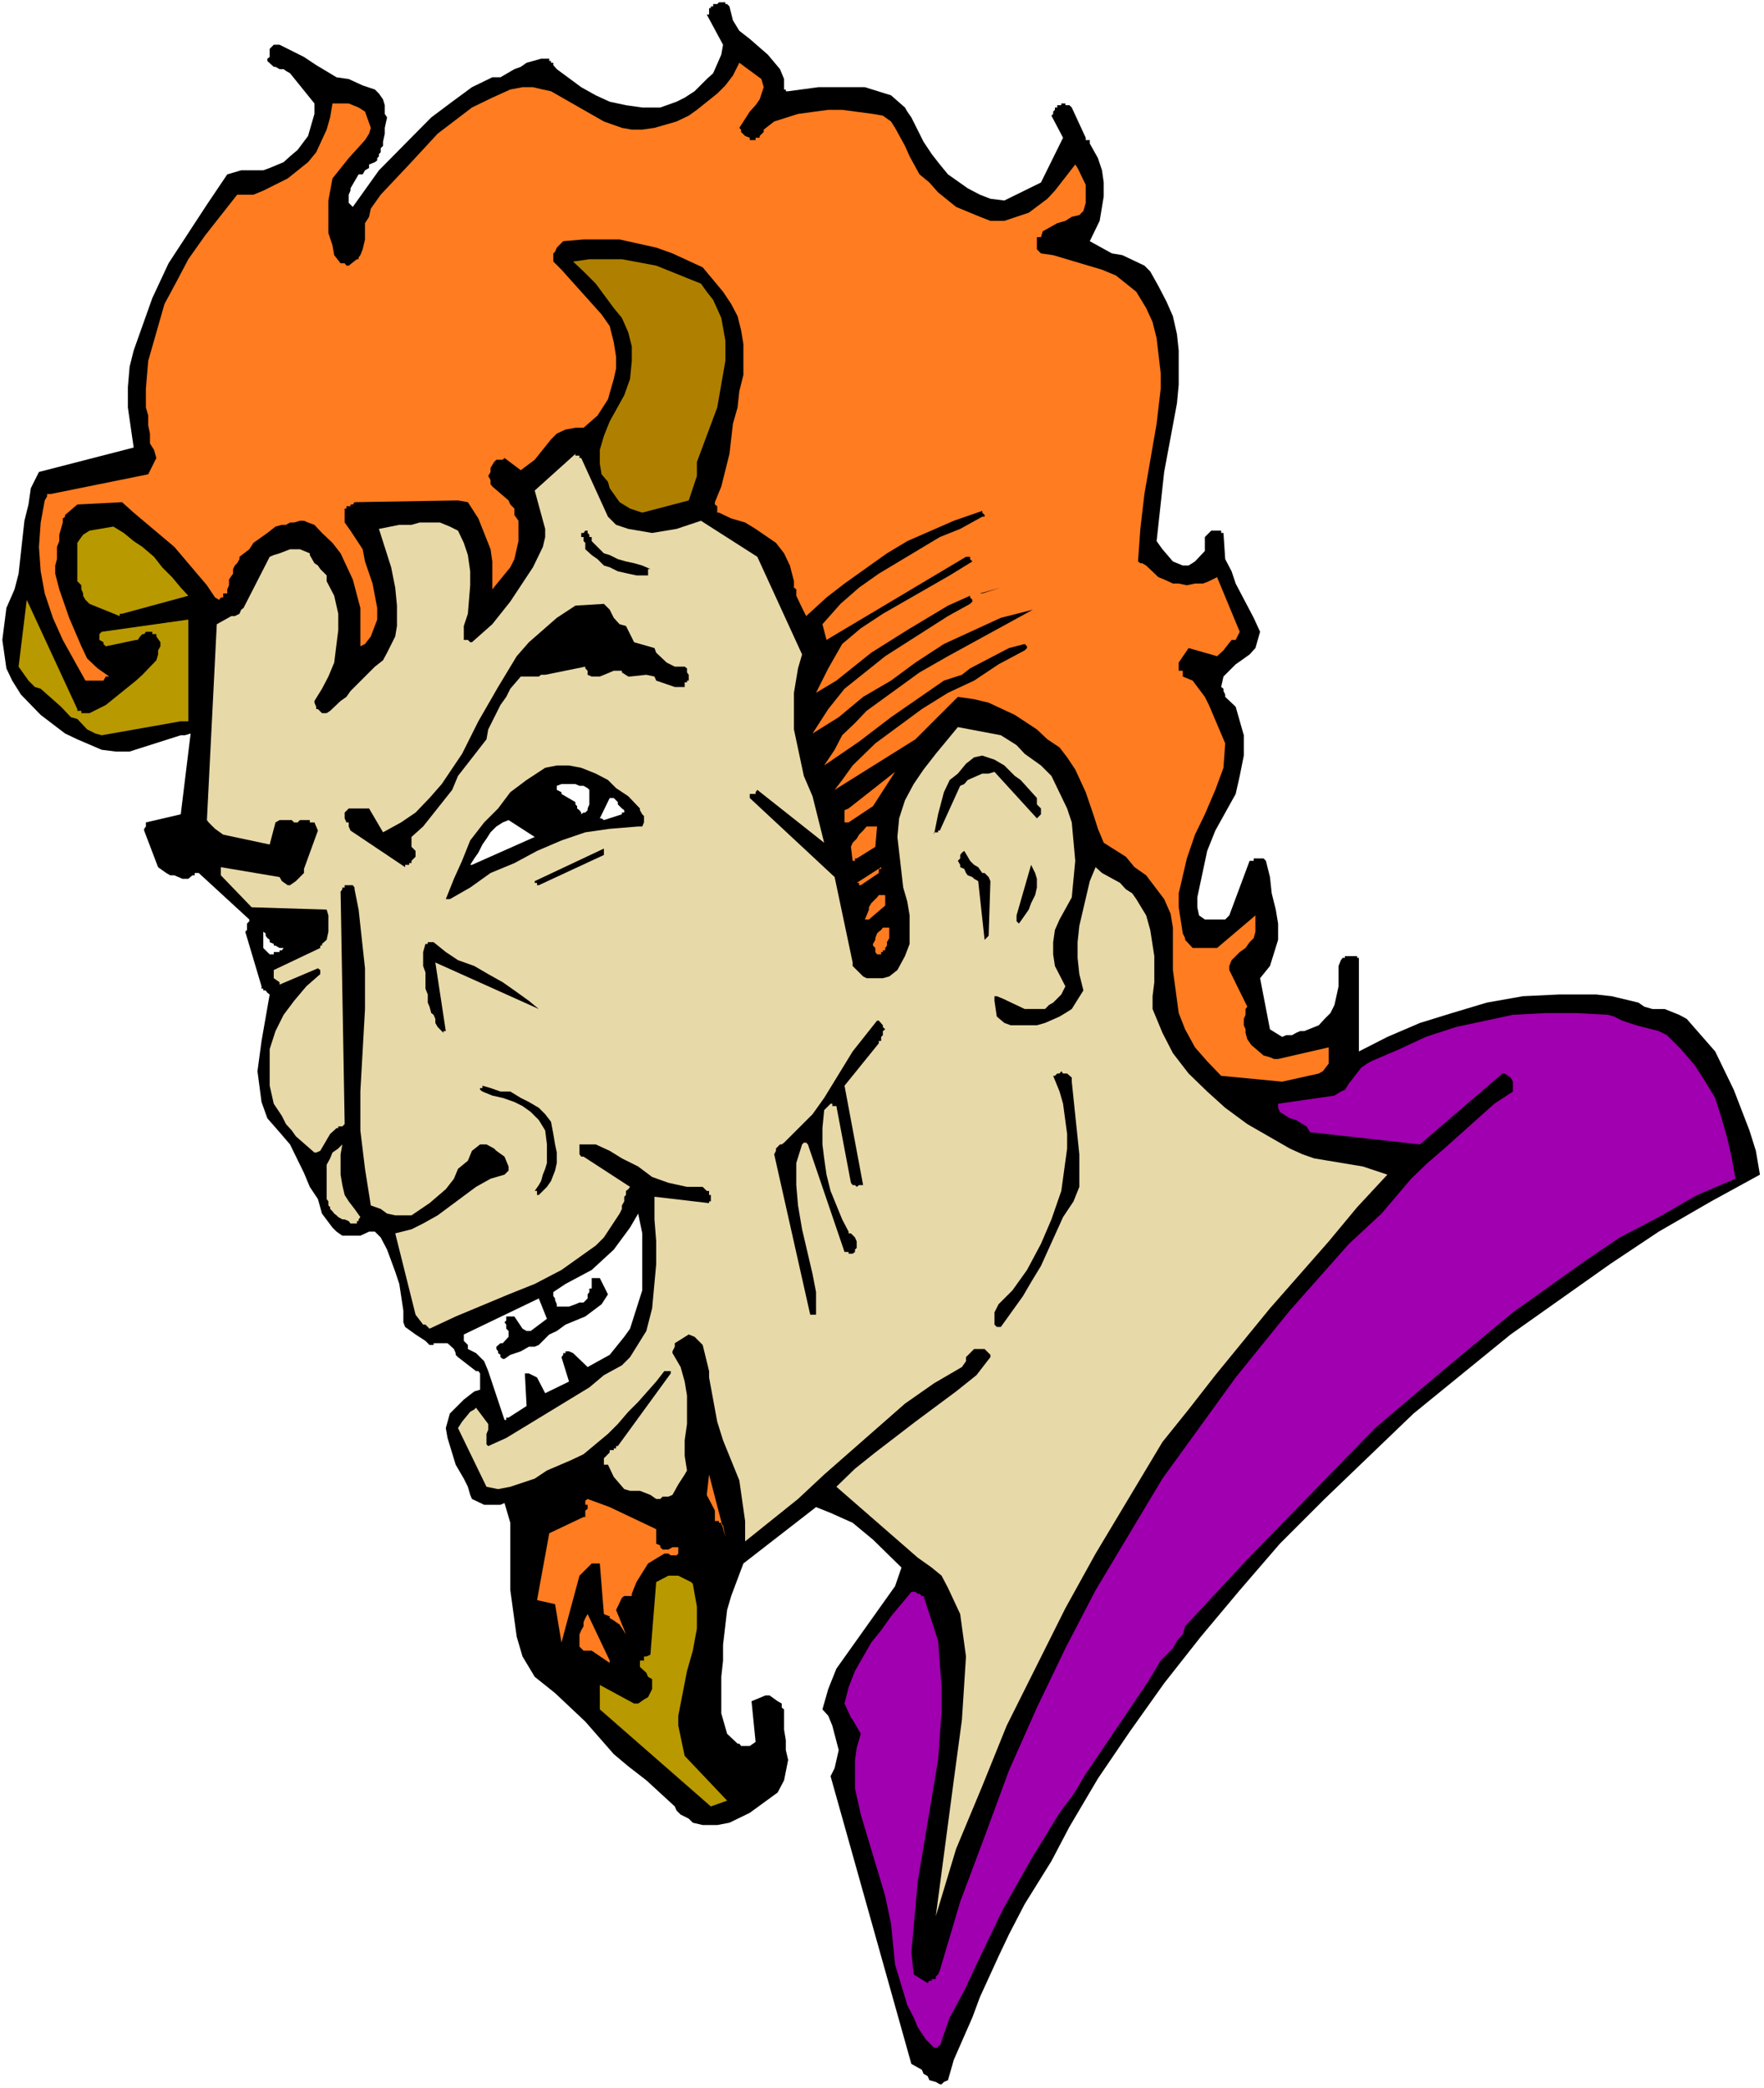<?xml version="1.0" encoding="UTF-8" standalone="no"?>
<svg
   version="1.0"
   width="129.766mm"
   height="153.616mm"
   id="svg36"
   sodipodi:docname="Devil 46.wmf"
   xmlns:inkscape="http://www.inkscape.org/namespaces/inkscape"
   xmlns:sodipodi="http://sodipodi.sourceforge.net/DTD/sodipodi-0.dtd"
   xmlns="http://www.w3.org/2000/svg"
   xmlns:svg="http://www.w3.org/2000/svg">
  <rect width="100%" height="100%" fill="#333333" stroke="none"/>
  <sodipodi:namedview
     id="namedview36"
     pagecolor="#ffffff"
     bordercolor="#000000"
     borderopacity="0.25"
     inkscape:showpageshadow="2"
     inkscape:pageopacity="0.0"
     inkscape:pagecheckerboard="0"
     inkscape:deskcolor="#d1d1d1"
     inkscape:document-units="mm" />
  <defs
     id="defs1">
    <pattern
       id="WMFhbasepattern"
       patternUnits="userSpaceOnUse"
       width="6"
       height="6"
       x="0"
       y="0" />
  </defs>
  <path
     style="fill:#ffffff;fill-opacity:1;fill-rule:evenodd;stroke:none"
     d="M 0,580.594 H 490.455 V 0 H 0 Z"
     id="path1" />
  <path
     style="fill:#000000;fill-opacity:1;fill-rule:evenodd;stroke:none"
     d="m 261.307,579.463 h 0.485 l 0.646,-0.646 1.131,-0.485 1.616,-5.656 5.171,-11.796 2.101,-5.656 5.171,-11.311 2.909,-6.14 4.363,-8.403 7.434,-11.958 5.01,-9.534 7.918,-13.412 8.888,-13.089 9.534,-13.412 10.181,-12.927 10.827,-12.927 11.15,-12.927 12.443,-12.442 24.725,-23.754 26.987,-21.976 27.634,-19.552 13.574,-9.049 14.544,-8.403 13.574,-7.433 -1.131,-6.625 -1.778,-5.656 -4.363,-11.311 -5.171,-10.665 -7.918,-9.049 -2.101,-1.131 -4.04,-1.616 h -1.616 -1.778 l -2.262,-0.646 -1.616,-1.131 -7.434,-1.777 -4.363,-0.485 h -10.181 l -10.181,0.485 -10.019,1.777 -9.696,2.909 -8.888,2.747 -9.05,3.878 -7.918,4.04 v -26.016 h -0.485 v -0.485 h -3.394 v 0.485 h -0.646 l -0.485,0.646 -0.646,1.616 v 5.656 l -1.131,5.171 -1.131,2.262 -1.616,1.616 -1.616,1.777 -4.04,1.616 h -1.131 l -1.131,0.485 -1.131,0.646 h -1.616 l -1.131,0.485 -3.394,-2.101 -2.747,-14.22 2.747,-3.393 2.262,-7.272 v -4.525 l -0.646,-3.878 -1.131,-4.525 -0.485,-4.525 -1.131,-4.525 -0.646,-0.646 h -2.747 v 0.646 h -1.131 l -5.656,15.189 -1.131,1.131 h -1.131 -1.131 -3.394 l -1.616,-1.131 -0.485,-2.262 v -2.747 l 2.747,-12.927 2.262,-5.656 5.656,-10.18 1.131,-5.009 1.131,-5.656 v -5.656 l -0.646,-2.262 -1.616,-5.656 -2.909,-2.747 v -0.646 l -0.485,-0.97 v -0.646 l -0.646,-0.485 0.646,-2.909 3.394,-3.393 1.616,-1.131 2.262,-1.616 1.616,-1.777 0.646,-2.262 0.646,-2.262 -1.778,-3.878 -5.01,-9.534 -1.131,-3.393 -1.778,-3.393 -0.485,-7.272 h -0.646 v -0.646 h -2.747 l -1.778,1.778 v 3.878 l -2.747,2.909 -1.778,1.131 h -1.616 l -2.747,-1.131 -2.909,-3.393 -1.616,-2.262 2.101,-19.229 3.555,-19.068 0.485,-5.171 v -9.534 l -0.485,-4.525 -1.131,-5.009 -1.778,-4.04 -2.262,-4.363 -2.262,-4.04 -1.616,-1.616 -6.141,-2.909 -2.909,-0.485 -6.141,-3.393 2.747,-5.656 1.131,-6.787 v -3.878 l -0.485,-3.393 -1.131,-3.393 -2.262,-4.04 V 39.428 38.943 h -1.131 v -0.646 l -3.878,-8.403 -0.646,-0.646 h -1.131 v -0.485 h -1.131 v 0.485 h -1.131 v 0.646 h -0.646 v 0.646 l -0.485,0.485 v 0.646 l -0.485,0.485 3.232,6.14 -6.141,12.442 -10.181,5.009 -3.878,-0.485 -2.909,-1.131 -3.394,-1.777 -5.494,-3.878 -2.262,-2.747 -2.262,-2.909 -2.262,-3.393 -3.394,-6.787 -1.131,-1.616 -0.646,-1.131 -3.878,-3.393 -7.272,-2.262 h -12.928 l -8.403,1.131 h -0.646 v -0.485 h -0.485 v -2.909 l -1.131,-2.747 -3.394,-4.04 -5.01,-4.363 -2.909,-2.262 -1.778,-2.909 -0.97,-3.878 -0.646,-0.646 h -0.485 V 0.646 h -1.778 l -0.485,0.485 h -1.131 v 0.646 h -0.646 v 0.485 h -0.485 v 1.777 h -0.646 l 4.525,8.403 -0.485,2.747 -2.262,5.171 -1.778,1.616 -3.394,3.393 -2.747,1.777 -2.262,1.131 -4.525,1.616 h -5.01 l -4.525,-0.646 -4.525,-0.97 -3.878,-1.777 -4.04,-2.262 -6.787,-5.009 -0.97,-1.131 v -0.646 h -0.646 v -0.485 h -0.485 v -0.646 h -2.262 l -4.04,1.131 -1.616,1.131 -1.778,0.646 -3.878,2.262 h -2.262 l -5.656,2.747 -5.494,4.04 -5.818,4.363 -14.544,14.705 -7.272,10.18 -1.131,-1.131 v -2.262 l 0.485,-1.131 v -0.646 l 2.262,-3.878 h 1.131 l 0.646,-1.131 1.131,-0.646 v -0.97 l 1.616,-0.646 0.646,-0.485 V 43.953 l 0.485,-0.485 v -0.646 l 0.485,-0.485 v -1.131 l 0.646,-0.646 v -1.131 l 0.485,-2.262 v -1.616 l 0.646,-2.909 -0.646,-0.97 V 29.248 l -0.485,-1.616 -1.131,-1.616 -1.131,-1.131 -3.394,-1.131 -3.878,-1.777 -3.394,-0.485 -5.656,-3.393 -3.394,-2.262 -6.787,-3.393 h -1.616 l -1.131,1.131 v 0.646 1.616 l -0.646,0.485 v 0.646 l 1.778,1.616 h 0.485 l 1.131,0.646 h 1.131 l 0.646,0.485 1.131,0.646 6.787,8.403 v 2.909 l -1.778,6.14 -2.909,3.878 -2.101,1.777 -1.778,1.616 -3.878,1.616 -1.778,0.646 H 70.942 68.68 67.064 l -3.878,1.131 -5.656,8.403 -10.666,16.321 -4.525,9.695 -5.171,14.543 -1.131,4.525 -0.485,5.656 v 5.656 l 1.616,11.15 -26.341,6.787 -2.262,4.525 -0.646,4.525 -1.131,4.525 -1.616,14.705 -1.131,4.363 -2.262,5.171 -1.131,8.887 1.131,7.918 1.616,3.393 2.424,3.878 5.494,5.656 6.787,5.171 3.394,1.616 6.787,2.909 3.878,0.485 h 3.878 l 14.221,-4.525 h 1.131 l 1.616,-0.485 -2.747,22.461 -9.696,2.262 v 1.131 l -0.485,0.646 v 0.485 l 3.878,10.18 2.262,1.616 1.131,0.646 h 1.131 l 2.262,0.97 h 1.616 l 1.131,-0.97 h 0.646 v -0.646 h 1.131 l 14.059,12.927 v 0.485 l -0.646,0.646 v 1.777 l -0.485,0.485 4.525,15.189 v 0.646 h 0.485 v 0.485 h 0.646 l 0.485,0.646 0.646,0.485 -2.262,12.927 -1.131,8.403 1.131,8.564 1.616,4.525 3.394,3.878 2.909,3.393 3.878,7.918 1.616,3.878 2.262,3.393 1.131,4.04 2.909,3.878 1.131,1.131 1.616,1.131 h 5.01 l 2.424,-1.131 h 1.616 l 1.616,1.616 1.778,3.393 2.262,6.14 1.131,3.393 1.131,7.433 v 3.232 l 0.485,1.293 2.909,2.101 2.747,1.777 1.131,1.131 h 1.131 v -0.485 h 3.878 l 1.778,1.616 0.485,1.131 v 0.485 l 0.646,0.646 5.01,3.878 h 0.646 l 0.485,0.646 v 4.525 l -1.616,0.485 -2.909,2.262 -3.878,3.878 -1.131,4.04 0.485,2.747 2.262,7.433 2.262,3.878 1.131,2.262 0.646,2.262 0.485,1.131 3.394,1.616 h 4.525 l 1.131,-0.485 1.616,5.494 v 6.302 12.442 l 1.778,12.927 1.616,5.494 3.394,5.656 5.656,4.525 8.403,7.918 7.918,9.049 4.04,3.393 5.01,3.878 7.918,7.272 0.485,1.131 1.131,1.131 2.262,1.131 1.131,1.131 2.747,0.646 h 4.04 l 3.394,-0.646 5.656,-2.747 7.757,-5.656 1.778,-3.393 1.131,-5.656 -0.646,-2.747 v -2.747 l -0.485,-2.909 v -5.656 l -0.646,-0.485 v -1.131 l -1.131,-0.646 -2.262,-1.616 h -1.131 l -3.878,1.616 1.131,11.311 -1.616,1.131 h -2.424 l -0.485,-0.646 h -0.485 l -2.909,-2.747 -1.616,-5.656 v -10.18 l 0.485,-4.525 v -4.363 l 1.131,-9.695 1.131,-3.878 3.394,-9.049 20.2,-15.674 4.04,1.616 6.141,2.747 5.656,4.686 7.918,7.756 -1.778,5.171 -16.322,22.946 -2.262,5.656 -1.616,5.656 1.616,1.778 1.131,2.747 1.778,6.787 -1.131,5.009 -1.131,2.262 22.462,79.987 2.909,1.616 0.485,1.131 1.131,0.646 0.485,1.131 1.778,0.485 z"
     id="path2" />
  <path
     style="fill:#a000af;fill-opacity:1;fill-rule:evenodd;stroke:none"
     d="m 260.176,569.283 h 0.646 v -0.485 h 0.485 l 2.747,-7.918 4.04,-7.433 3.394,-7.272 7.272,-15.189 7.918,-14.058 7.918,-12.927 3.878,-5.171 3.394,-5.656 3.394,-5.009 6.787,-10.019 7.272,-10.827 3.394,-5.656 3.394,-3.393 1.131,-2.101 1.616,-1.777 0.646,-2.262 17.291,-18.583 18.099,-18.583 17.453,-17.937 19.23,-16.321 19.069,-15.836 19.715,-14.058 10.019,-6.787 10.827,-5.656 10.666,-6.14 10.666,-4.525 -1.131,-6.14 -1.131,-5.009 -1.616,-5.656 -1.778,-5.656 -2.747,-4.525 -2.909,-4.525 -3.878,-4.525 -3.878,-3.878 -2.262,-1.131 -6.302,-1.616 -3.878,-1.293 -2.262,-1.131 -1.616,-0.485 -9.05,-0.485 h -8.403 l -9.05,0.485 -15.837,3.393 -8.403,2.747 -7.272,3.393 -7.918,3.393 -1.131,0.646 -1.616,1.131 -3.394,4.363 -1.131,1.777 -1.131,0.485 -1.778,1.131 -15.675,2.262 v 1.131 l 0.485,1.131 2.747,1.778 1.778,0.485 1.778,1.131 1.131,0.646 0.97,1.616 30.542,3.393 22.947,-19.714 h 0.646 l 1.616,1.131 0.646,1.131 v 1.777 0.485 0.485 l -5.171,3.393 -13.898,12.442 -4.686,4.04 -4.525,4.363 -8.242,9.695 -9.05,8.403 -16.483,18.583 -15.029,18.583 -20.362,28.117 -18.584,31.025 -8.403,16.159 -7.918,16.482 -7.757,17.452 -6.787,18.421 -6.787,18.098 -5.656,19.068 -0.485,1.131 -0.646,0.646 v 0.646 h -1.131 v 0.485 h -0.646 l -0.485,0.646 -3.878,-2.424 -0.646,-6.14 1.778,-19.714 5.656,-33.772 0.97,-13.574 v -6.625 l -0.97,-12.927 -4.04,-12.442 h -0.485 l -0.646,-0.646 h -0.485 l -0.646,-0.485 h -1.131 l -5.656,6.787 -2.747,3.878 -2.747,3.393 -4.525,7.918 -1.778,4.525 -1.131,4.525 1.778,3.878 0.485,0.646 2.262,3.878 -1.131,3.878 -0.485,3.393 v 7.918 l 1.616,7.272 6.787,22.623 1.616,7.756 1.131,11.311 3.394,11.311 1.778,3.393 1.131,2.747 2.262,3.393 2.262,2.262 z"
     id="path3" />
  <path
     style="fill:#e8d9a8;fill-opacity:1;fill-rule:evenodd;stroke:none"
     d="m 260.176,532.763 5.656,-18.744 7.272,-17.452 6.787,-16.805 16.322,-32.641 8.403,-15.19 18.584,-31.025 7.272,-9.049 7.434,-9.534 15.19,-18.583 16.322,-18.583 7.918,-9.534 8.403,-9.049 -6.787,-2.262 -13.574,-2.262 -3.232,-1.131 -3.555,-1.616 -11.797,-6.787 -6.141,-4.525 -5.01,-4.525 -5.171,-5.009 -4.363,-5.656 -2.909,-5.656 -2.747,-6.625 v -3.555 l 0.485,-3.878 v -7.272 l -1.131,-7.272 -1.131,-4.04 -2.747,-4.525 -1.131,-1.616 -1.778,-1.131 -1.616,-1.778 -5.01,-2.747 -1.778,-1.616 -1.616,3.878 -2.909,12.442 -0.485,4.525 v 4.363 l 0.485,4.525 1.131,4.525 -3.232,5.171 -1.778,1.131 -1.616,0.97 -4.04,1.777 -2.262,0.646 h -7.272 l -1.778,-0.646 -2.101,-1.777 -0.646,-4.363 v -1.293 h 0.646 l 1.616,0.646 6.141,2.909 h 3.394 2.262 l 1.131,-1.131 1.131,-0.646 2.262,-2.262 1.131,-2.262 -2.909,-5.656 -0.485,-3.232 v -3.393 l 0.485,-3.393 1.293,-2.909 3.394,-6.14 0.97,-10.18 -0.97,-10.665 -1.293,-3.878 -4.363,-9.049 -2.909,-2.909 -4.525,-3.232 -2.262,-2.424 -4.363,-2.747 -11.958,-2.262 -6.141,7.433 -3.394,4.363 -2.747,4.04 -2.424,4.525 -1.616,5.009 -0.485,5.171 1.616,14.058 1.131,3.878 0.646,3.878 v 7.918 l -1.293,3.393 -2.101,3.878 -2.262,1.778 -1.778,0.485 h -4.525 l -0.97,-0.485 -2.262,-2.262 -0.646,-0.646 v -0.97 l -5.01,-23.754 -23.594,-21.976 v -1.131 h 1.616 v -0.485 l 0.485,-0.646 18.584,14.705 -3.232,-12.927 -2.424,-5.656 -2.747,-12.927 v -10.18 l 1.131,-6.787 1.131,-3.878 -12.443,-27.147 -15.675,-10.019 -6.787,2.262 -6.787,1.131 -6.626,-1.131 -3.394,-1.131 -2.262,-2.262 -7.434,-16.321 h -0.485 v -0.646 h -1.131 v -0.485 l -11.312,10.18 2.909,10.665 v 2.262 l -0.646,2.747 -2.747,5.656 -6.302,9.534 -5.01,6.302 -5.656,5.009 h -0.485 l -0.646,-0.646 h -1.131 v -3.878 l 1.131,-3.393 0.646,-7.918 v -3.878 l -0.646,-4.525 -1.131,-3.393 -1.616,-3.393 -2.262,-1.131 -2.747,-1.131 h -5.656 l -2.262,0.646 h -3.394 l -5.656,1.131 3.394,10.665 1.131,5.656 0.485,5.009 v 5.656 l -0.485,2.909 -2.262,4.525 -1.131,2.101 -2.262,1.777 -6.787,6.787 -1.131,1.616 -1.616,1.131 -2.909,2.747 -0.97,0.646 H 89.526 L 88.395,197.14 h -0.485 v -0.646 l -0.485,-1.131 v -0.485 l 2.101,-3.393 1.778,-3.393 1.616,-3.878 1.131,-9.049 v -4.525 l -1.131,-5.009 -2.101,-4.04 v -1.616 l -1.778,-1.778 -0.646,-0.97 -0.97,-0.646 -1.293,-2.262 V 153.834 l -2.747,-1.131 h -2.747 l -2.909,1.131 -1.616,0.485 -1.131,0.485 -7.272,14.22 -0.646,0.485 -0.485,1.131 -1.293,0.646 h -0.97 l -4.04,2.262 -2.747,54.456 0.485,0.646 1.778,1.777 2.262,1.616 12.928,2.747 1.616,-6.14 1.131,-0.646 h 3.394 l 0.646,0.646 h 0.97 l 0.646,-0.646 h 2.747 v 0.646 h 0.646 0.646 l 0.485,1.131 0.485,1.131 -3.878,10.665 v 1.131 l -2.262,2.262 -1.616,1.131 H 79.992 l -1.616,-1.131 -0.646,-1.131 -16.322,-2.747 v 2.262 l 8.565,8.887 20.846,0.646 0.485,1.616 v 4.525 l -0.485,2.262 -1.293,1.131 v 0.485 h -0.485 v 0.646 l -12.928,6.14 v 2.262 l 1.616,1.131 v 0.646 l 10.666,-4.525 0.646,0.485 v 1.131 l -3.878,3.393 -3.394,4.04 -2.909,3.878 -2.262,4.525 -1.616,5.009 v 4.525 5.656 l 1.131,5.009 2.262,3.393 1.131,2.262 1.616,1.777 1.131,1.616 5.171,4.525 h 0.485 l 1.131,-0.485 2.747,-4.686 1.778,-1.616 h 0.485 v -0.485 h 1.131 l 0.646,-0.646 -1.131,-64.636 0.485,-0.646 v -0.485 h 0.646 v -0.646 h 2.262 l 0.485,0.646 v 0.485 l 1.131,5.656 1.778,16.321 v 11.311 l -1.293,22.946 v 10.827 l 1.293,10.665 1.616,10.18 2.747,0.97 1.778,1.293 2.262,0.485 h 4.525 l 5.01,-3.393 4.525,-3.878 2.262,-2.909 1.131,-2.747 2.747,-2.262 1.131,-2.747 2.262,-1.778 h 1.778 l 2.101,1.131 0.646,0.646 2.262,1.616 1.131,2.747 v 1.131 l -1.131,1.131 -3.878,1.131 -4.04,2.262 -10.666,7.918 -4.04,2.262 -3.232,1.616 -4.525,1.131 5.656,22.623 2.101,2.747 h 0.646 l 1.131,1.131 7.272,-3.393 14.706,-6.14 7.272,-2.909 7.434,-3.878 9.534,-6.787 2.262,-2.262 4.363,-6.625 0.646,-1.293 v -0.97 l 0.646,-1.131 v -1.293 l 0.485,-0.485 v -1.131 l 0.646,-0.485 0.485,-0.646 -12.928,-8.403 h -0.646 l -0.485,-0.646 v -2.747 h 4.525 l 3.878,1.778 3.394,2.101 4.525,2.262 3.878,2.909 4.525,1.616 5.171,1.131 h 4.363 l 1.131,1.131 h 0.646 v 1.131 h 0.485 v 1.777 h -0.485 v 0.485 l -15.19,-1.778 v 6.302 l 0.485,6.14 v 6.302 l -1.131,12.281 -1.616,6.302 -4.525,7.272 -2.262,2.262 -5.01,2.747 -4.04,3.393 -18.584,11.311 -4.525,2.747 -5.01,2.262 -0.485,-0.485 v -2.909 l 0.485,-1.131 v -1.616 l -3.394,-4.525 -0.485,0.485 -1.131,0.646 -2.262,2.747 -1.131,1.777 7.918,16.321 3.232,0.646 3.394,-0.646 6.787,-2.262 3.394,-2.262 6.787,-2.909 3.394,-1.616 6.787,-5.656 2.747,-2.747 2.909,-3.393 2.747,-2.747 5.01,-5.656 2.262,-2.909 h 1.778 v 0.646 l -14.706,20.199 h -0.485 v 0.646 h -0.646 v 0.485 h -1.131 v 0.646 l -1.616,1.616 v 1.777 h 1.131 l 1.616,3.393 2.909,3.393 1.616,0.485 h 2.747 l 2.909,1.131 1.616,1.131 h 1.131 l 0.646,-0.646 h 1.616 l 1.131,-0.485 1.616,-2.909 1.778,-2.747 0.646,-1.131 -0.646,-4.04 v -4.363 l 0.646,-4.525 v -7.918 l -0.646,-3.878 -1.131,-4.04 -2.262,-3.878 v -0.485 l 0.646,-1.293 v -0.97 l 3.878,-2.424 1.616,0.646 2.262,2.262 1.778,7.272 v 1.777 l 2.262,12.281 1.616,5.171 4.525,11.15 1.616,11.311 v 5.656 l 14.706,-11.796 7.272,-6.787 22.462,-19.714 8.08,-5.656 7.757,-4.525 1.131,-1.616 v -1.131 l 2.262,-2.262 h 2.909 l 1.131,1.131 0.485,0.485 v 0.646 l -3.878,5.009 -5.656,4.525 -11.312,8.403 -11.15,8.564 -5.656,4.525 -5.171,5.009 22.624,19.714 3.878,2.747 2.747,2.262 1.778,3.393 3.394,7.272 1.616,11.796 -1.131,17.613 -2.262,16.805 z"
     id="path4" />
  <path
     style="fill:#b89900;fill-opacity:1;fill-rule:evenodd;stroke:none"
     d="m 197.637,502.223 4.525,-1.616 -11.797,-12.442 -1.778,-8.403 v -2.747 l 2.424,-12.442 1.616,-5.656 1.131,-6.14 v -6.14 l -1.131,-6.302 -0.485,-0.485 -3.555,-1.777 h -2.747 l -3.394,1.777 -1.616,20.199 -1.131,0.485 h -0.646 v 1.131 h -0.485 -0.646 v 1.777 l 1.778,1.616 0.485,1.131 1.131,0.646 v 2.747 l -1.131,2.262 -1.131,0.646 -1.616,1.131 h -1.131 l -9.534,-5.171 v 6.787 z"
     id="path5" />
  <path
     style="fill:#ff7c20;fill-opacity:1;fill-rule:evenodd;stroke:none"
     d="m 169.518,461.664 -6.141,-12.927 -0.646,1.131 -0.485,1.131 v 1.131 l -0.646,1.131 -0.485,1.131 v 1.131 1.131 1.131 l 0.485,0.485 0.646,0.646 h 0.485 0.646 0.485 0.646 l 5.01,3.393 z"
     id="path6" />
  <path
     style="fill:#ffffff;fill-opacity:1;fill-rule:evenodd;stroke:none"
     d="m 150.449,457.785 -1.778,-7.272 z"
     id="path7" />
  <path
     style="fill:#ff7c20;fill-opacity:1;fill-rule:evenodd;stroke:none"
     d="m 156.105,456.654 5.01,-18.583 3.394,-3.393 h 1.616 0.646 l 1.131,14.058 1.616,0.646 v 0.485 l 1.131,0.646 0.646,0.485 0.97,0.646 1.778,2.747 -2.747,-6.787 1.616,-3.393 0.646,-0.485 h 2.101 v -0.646 l 1.293,-3.232 3.232,-5.171 4.525,-2.747 h 1.131 l 0.646,0.485 h 1.616 l 0.485,-0.485 v -1.777 h -1.616 l -1.131,0.646 h -1.616 l -0.646,-0.646 v -0.485 l -1.131,-0.485 v -4.04 l -12.928,-6.14 -6.141,-2.262 -0.646,0.485 v 1.131 h 0.646 v 1.131 l -0.646,0.485 v 1.777 h -0.485 l -9.534,4.525 -3.394,18.583 5.01,1.131 z"
     id="path8" />
  <path
     style="fill:#ff7c20;fill-opacity:1;fill-rule:evenodd;stroke:none"
     d="m 201.677,427.406 -4.525,-17.452 -0.646,5.656 2.262,4.363 v 0.646 0.646 0.485 1.131 h 0.646 0.485 v 0.485 h 0.646 v 0.646 h 0.485 z"
     id="path9" />
  <path
     style="fill:#ffffff;fill-opacity:1;fill-rule:evenodd;stroke:none"
     d="m 141.4,394.119 5.01,-3.232 -0.485,-9.049 h 1.131 l 2.262,1.131 2.262,4.363 6.626,-3.232 -2.101,-6.787 0.485,-0.646 v -0.485 h 0.646 v -0.485 h 0.97 l 1.131,0.485 4.04,3.878 6.141,-3.393 4.04,-5.009 1.616,-2.262 3.394,-10.665 v -15.836 l -1.131,-5.494 -2.262,3.878 -4.525,6.14 -6.141,5.656 -7.272,3.878 -3.394,2.262 v 1.131 l 0.485,0.646 v 0.485 l 0.485,1.131 v 0.646 h 3.394 l 1.778,-0.646 1.131,-0.485 h 1.131 l 1.131,-1.131 v -1.131 l 0.485,-0.646 v -0.97 h 0.646 v -2.909 h 1.131 0.485 0.646 l 2.262,4.525 -1.778,2.747 -4.525,3.393 -5.494,2.262 -2.424,1.778 -2.101,0.97 -2.909,2.909 -1.131,0.485 h -1.616 l -2.262,1.293 -2.909,0.97 -1.616,1.131 h -0.485 l -0.646,-0.485 v -0.646 l -0.646,-0.485 v -0.485 l -0.485,-0.646 v -0.646 l 1.131,-0.97 h 0.646 l 1.616,-1.778 v -1.616 l -0.646,-0.646 v -1.131 l -0.485,-0.646 0.485,-0.485 v -1.131 h 2.262 l 2.262,3.393 1.131,0.646 h 1.131 l 4.525,-3.393 -2.262,-5.656 -20.846,10.019 v 1.777 l 1.131,1.131 v 1.131 l 2.262,1.131 2.262,2.262 1.131,2.747 4.525,13.574 h 0.485 v -0.646 z"
     id="path10" />
  <path
     style="fill:#000000;fill-opacity:1;fill-rule:evenodd;stroke:none"
     d="m 278.275,368.911 6.141,-8.564 2.262,-3.878 2.747,-4.525 6.141,-13.574 2.909,-4.363 1.616,-4.04 v -4.525 -4.525 l -2.101,-20.199 v -1.131 l -1.293,-1.131 h -1.131 l -0.485,-0.646 -0.485,0.646 h -0.646 l -0.646,0.646 h -0.485 l 1.778,4.363 0.97,3.393 1.131,8.403 v 4.04 l -1.616,11.796 -2.747,7.918 -2.909,6.787 -3.878,7.272 -4.04,5.656 -3.878,3.878 -1.131,2.262 v 0.646 1.616 1.131 l 0.646,0.646 z"
     id="path11" />
  <path
     style="fill:#000000;fill-opacity:1;fill-rule:evenodd;stroke:none"
     d="m 225.917,365.517 h 0.97 v -6.302 l -0.97,-5.009 -2.909,-12.442 -1.131,-6.625 -0.485,-5.656 v -6.14 l 1.616,-5.171 0.485,-0.485 h 0.646 l 0.485,0.485 10.181,29.894 h 1.131 v 0.485 h 1.131 l 0.646,-0.485 v -0.646 l 0.485,-0.485 v -1.777 l -0.485,-1.131 -1.131,-1.131 h -0.646 v -0.485 l -1.778,-3.393 -3.232,-7.918 -1.131,-4.525 -0.646,-4.525 -0.485,-3.878 v -4.525 l 0.485,-5.009 1.778,-1.777 h 0.485 v 0.646 h 1.131 l 4.04,21.33 0.485,0.646 h 0.646 l 0.485,0.485 0.646,-0.485 h 1.131 l -5.171,-27.632 9.534,-11.796 v -0.646 h 0.646 v -1.131 l 0.485,-0.485 v -1.131 l 0.646,-0.485 -0.646,-0.646 v -0.485 l -1.131,-1.293 h -0.485 l -6.787,8.564 -7.918,12.927 -3.232,4.525 -7.918,7.918 -0.646,0.485 h -0.485 l -1.131,1.131 v 0.646 l -0.485,0.97 10.019,44.599 z"
     id="path12" />
  <path
     style="fill:#e8d9a8;fill-opacity:1;fill-rule:evenodd;stroke:none"
     d="m 99.222,340.148 v -0.646 h 0.485 v -0.485 l 0.485,-0.646 -1.616,-2.262 -1.616,-2.101 -1.131,-1.777 -0.646,-2.747 -0.485,-2.909 v -2.747 -2.909 l 0.485,-2.747 -1.131,1.131 -1.616,1.131 -0.646,1.616 -0.97,1.777 v 1.616 2.262 2.262 2.262 0.485 0.646 l 0.485,0.646 v 0.485 0.646 l 0.485,0.485 v 0.485 l 0.646,0.646 0.485,0.646 0.646,0.485 0.485,0.485 1.131,0.646 h 0.646 l 1.131,0.485 0.485,0.646 h 0.646 0.485 z"
     id="path13" />
  <path
     style="fill:#000000;fill-opacity:1;fill-rule:evenodd;stroke:none"
     d="m 149.803,332.23 2.262,-2.262 1.131,-1.616 1.131,-2.909 0.485,-2.101 v -2.909 l -0.485,-2.262 -0.485,-2.909 -0.646,-3.393 -1.616,-2.101 -1.778,-1.777 -2.747,-1.616 -2.262,-1.131 -2.909,-1.778 h -2.747 l -2.747,-0.97 -2.262,-0.646 v 0.646 h -0.646 v 0.485 l 0.646,0.485 2.747,1.131 2.909,0.646 3.232,1.131 2.262,1.131 2.262,1.616 2.262,2.262 1.778,2.909 0.485,3.878 v 1.131 2.262 1.777 l -0.485,1.616 -0.646,1.616 -0.485,1.777 -0.646,1.131 -1.131,1.616 h 0.646 v 1.131 z"
     id="path14" />
  <path
     style="fill:#ff7c20;fill-opacity:1;fill-rule:evenodd;stroke:none"
     d="m 356.489,300.72 10.181,-2.262 1.131,-0.646 1.616,-2.101 v -1.293 -3.232 l -14.059,3.232 h -1.131 l -1.131,-0.485 -1.778,-0.485 -3.394,-2.909 -1.131,-1.616 -0.485,-1.777 v -0.97 l -0.485,-1.131 v -1.777 l 0.485,-1.131 v -1.616 l 0.485,-0.646 -5.01,-10.18 v -1.131 l 0.646,-1.616 2.262,-2.262 1.616,-1.131 1.131,-1.616 1.131,-1.131 0.485,-1.777 v -4.525 l -10.666,9.049 h -6.787 l -2.101,-2.262 v -0.485 l -0.646,-1.293 -1.131,-7.272 v -3.878 l 2.262,-9.695 2.262,-6.625 2.747,-5.656 2.909,-6.787 2.262,-6.14 0.485,-6.787 -4.525,-10.665 -1.131,-2.262 -3.394,-4.525 -2.747,-1.131 v -0.485 -0.646 -0.485 h -1.131 v -1.131 -0.646 -0.485 l 2.747,-4.04 7.918,2.262 1.778,-1.616 0.485,-0.646 1.778,-2.262 h 1.131 l 1.131,-2.262 -6.302,-15.189 -2.262,1.131 -1.616,0.646 h -2.262 l -2.262,0.485 -2.262,-0.485 h -1.616 l -2.424,-1.131 -1.616,-0.646 -3.394,-3.232 -1.131,-0.646 h -0.485 l -0.646,-0.485 0.646,-9.049 1.131,-9.695 3.394,-19.552 1.131,-9.695 v -4.363 l -1.131,-9.695 -1.131,-4.525 -1.778,-3.878 -2.747,-4.525 -5.656,-4.525 -3.878,-1.616 -13.574,-4.04 -3.394,-0.485 -1.131,-1.131 V 68.191 67.545 65.929 h 1.131 l 0.485,-1.616 4.04,-2.262 2.262,-0.646 1.778,-1.131 2.101,-0.485 1.131,-1.131 0.646,-2.262 v -1.777 -1.616 -1.616 l -2.262,-4.686 -0.646,-0.97 -5.656,7.272 -2.101,2.262 -5.171,3.878 -3.394,1.131 -3.394,1.131 h -3.878 l -2.909,-1.131 -6.626,-2.747 -5.01,-4.04 -2.424,-2.747 -2.747,-2.262 -2.747,-5.009 -1.293,-2.909 -2.747,-5.009 -1.131,-1.777 -2.262,-1.616 -2.747,-0.485 -8.565,-1.131 h -3.878 l -8.403,1.131 -6.626,2.101 -2.909,2.262 v 0.646 l -1.131,1.131 v 0.485 h -1.131 v 0.646 h -1.616 v -0.646 l -1.293,-0.485 -1.131,-1.131 v -0.646 l -0.485,-0.485 2.909,-4.525 1.616,-1.777 1.131,-1.616 1.131,-3.393 -0.646,-2.262 -6.141,-4.525 -1.778,3.555 -2.101,2.747 -2.262,2.262 -5.656,4.525 -2.262,1.616 -3.394,1.616 -6.141,1.777 -3.394,0.485 h -2.909 l -2.747,-0.485 -5.01,-1.777 -14.706,-8.403 -2.262,-0.485 -2.747,-0.646 h -2.909 l -3.394,0.646 -5.01,2.262 -5.656,2.747 -9.534,7.272 -7.918,8.564 -7.918,8.403 -2.747,3.878 -0.485,2.262 -1.131,1.777 v 2.262 2.262 l -0.646,2.747 -0.646,1.616 -0.485,0.646 v 0.485 H 99.222 L 96.96,73.847 H 96.313 L 95.829,73.2 H 94.697 L 92.92,70.938 92.435,68.191 91.304,64.798 v -9.049 l 1.131,-6.14 4.525,-5.656 4.525,-5.009 1.131,-1.777 0.485,-1.616 -1.616,-4.525 -1.778,-1.131 -2.747,-1.131 h -4.525 l -0.646,3.878 -0.97,3.393 -2.909,6.302 -2.262,2.747 -5.656,4.525 -6.787,3.393 -2.747,1.131 h -4.525 l -8.888,11.311 -4.686,6.625 -3.232,6.14 -3.394,6.302 -4.525,15.836 -0.646,7.756 v 5.171 l 0.646,2.262 v 2.747 l 0.485,2.262 v 2.747 l 1.131,1.778 0.646,2.262 -2.262,4.525 -27.149,5.494 h -0.485 -0.485 v 0.646 l -0.646,1.131 -1.131,6.14 -0.485,6.787 0.485,6.787 1.131,6.14 2.262,6.787 2.747,6.14 6.302,11.311 h 0.485 2.909 0.485 1.131 l 0.646,-1.131 h 0.97 l -3.232,-2.262 -2.909,-2.747 -1.616,-3.393 -3.394,-7.918 -2.747,-7.918 -1.131,-4.363 v -2.262 l 0.485,-1.777 v -3.393 l 0.646,-1.616 v -1.778 l 0.97,-3.393 v -1.131 l 0.646,-0.485 v -0.485 l 3.394,-2.909 12.443,-0.646 3.232,2.909 11.312,9.534 9.05,10.665 2.262,3.393 1.131,0.646 0.485,-0.646 h 0.646 v -1.131 h 1.131 v -1.131 l 0.485,-1.131 v -1.616 l 1.131,-1.616 v -1.293 l 0.485,-0.97 0.646,-0.646 0.646,-1.131 v -0.646 l 2.747,-2.101 1.131,-1.777 3.878,-2.747 2.262,-1.777 1.778,-0.485 h 1.131 l 1.131,-0.646 h 1.131 l 1.616,-0.485 h 1.131 l 1.131,0.485 1.778,0.646 2.101,2.262 2.909,2.747 2.262,2.909 3.394,7.272 2.101,7.918 v 10.665 l 1.293,-0.646 1.616,-2.101 1.778,-4.686 v -3.232 l -1.293,-6.787 -2.101,-6.14 -0.646,-3.393 -3.394,-5.171 -1.616,-2.262 v -3.878 h 0.485 v -0.646 h 1.131 v -0.485 h 0.646 l 0.485,-0.646 28.765,-0.485 2.747,0.485 2.909,4.525 3.394,8.564 0.485,3.393 v 7.756 l 5.01,-6.14 1.131,-2.262 1.131,-5.009 v -5.656 l -1.131,-1.616 v -1.777 l -1.131,-1.131 -0.485,-1.131 -4.525,-3.878 -0.485,-0.646 v -1.131 l -0.646,-1.131 0.646,-1.131 v -1.131 l 0.97,-1.616 0.646,-0.646 h 1.778 l 0.485,-0.485 4.525,3.393 3.878,-2.909 4.525,-5.656 1.616,-1.616 2.424,-1.131 2.747,-0.485 h 2.262 l 3.878,-3.393 2.909,-4.525 1.616,-5.656 0.646,-2.909 v -3.232 l -0.646,-4.04 -1.131,-4.525 -2.262,-3.232 -11.15,-12.442 -2.262,-2.262 v -2.262 l 0.485,-0.485 0.485,-1.131 1.778,-1.777 5.656,-0.485 h 10.019 l 10.181,2.262 4.525,1.616 8.403,3.878 5.656,6.787 2.262,3.393 1.778,3.393 0.97,3.878 0.646,3.878 v 8.564 l -1.131,4.525 -0.485,4.525 -1.293,4.525 -0.97,8.403 -2.262,9.049 -1.778,4.363 v 0.646 l 0.646,0.485 v 1.777 h 0.485 l 3.394,1.616 3.878,1.131 2.909,1.777 5.656,3.878 2.262,2.909 1.616,3.393 1.131,4.363 v 1.777 l 0.646,0.485 v 1.777 l 1.616,3.393 1.131,2.262 5.656,-5.171 5.01,-3.878 11.797,-8.403 5.656,-3.393 12.928,-5.656 7.918,-2.747 v 0.485 l 0.646,0.646 v 0.485 h -0.646 l -6.141,3.393 -5.656,2.262 -16.968,10.18 -5.494,3.878 -5.171,4.525 -5.01,5.656 1.131,4.363 38.784,-23.107 h 1.131 v 0.646 l 0.646,0.646 -6.302,3.878 -18.584,10.665 -6.141,4.04 -5.171,4.363 -3.878,6.787 -3.394,6.787 5.656,-3.393 9.696,-7.756 10.019,-6.302 11.312,-6.787 6.141,-2.747 v 0.485 l 0.646,0.646 v 0.485 l -0.646,0.646 -6.141,3.393 -17.453,11.15 -5.656,4.525 -5.656,4.525 -4.525,5.656 -4.363,6.787 7.272,-4.525 6.787,-5.656 7.757,-4.525 6.787,-5.009 7.918,-5.171 15.837,-7.272 8.888,-2.262 -23.594,12.927 -7.918,4.525 -14.706,10.665 -3.232,3.393 -3.555,3.393 -2.101,4.04 -2.909,4.363 9.696,-6.625 8.888,-6.787 14.706,-10.18 5.01,-1.616 2.262,-1.777 10.827,-5.656 4.363,-1.131 0.646,0.646 h 0.485 -0.485 v 0.485 l -0.646,0.646 -7.272,3.878 -6.787,4.525 -7.272,3.393 -7.272,4.525 -12.928,9.534 -6.302,6.14 -2.909,4.04 -2.101,2.747 22.462,-14.058 11.797,-11.796 4.525,0.646 4.04,0.97 7.272,3.393 6.141,4.04 2.909,2.747 3.394,2.262 2.101,2.747 2.262,3.393 2.909,6.302 2.262,6.625 1.131,3.555 1.616,3.878 6.141,3.878 2.424,2.909 3.232,2.262 5.01,6.625 1.778,4.04 0.646,3.878 v 6.302 5.494 l 1.616,11.958 1.778,4.525 2.747,5.009 3.394,3.878 3.878,4.04 z"
     id="path15" />
  <path
     style="fill:#000000;fill-opacity:1;fill-rule:evenodd;stroke:none"
     d="m 123.947,286.661 -2.909,-19.068 28.765,12.927 -2.747,-2.262 -4.04,-2.909 -3.232,-2.262 -4.04,-2.262 -3.878,-2.262 -4.525,-1.616 -3.394,-2.262 -3.394,-2.747 h -0.646 -0.485 -0.485 v 0.485 h -0.646 l -0.646,2.262 v 1.616 2.262 l 0.646,1.777 v 2.262 2.262 l 0.646,1.616 v 2.262 l 0.485,1.131 0.485,1.778 0.646,0.485 0.485,1.131 v 1.131 l 0.646,1.131 1.131,1.131 0.485,0.485 v -0.485 z"
     id="path16" />
  <path
     style="fill:#ffffff;fill-opacity:1;fill-rule:evenodd;stroke:none"
     d="m 76.114,265.331 v -0.646 h 0.485 1.131 v -0.485 h 0.646 l 0.485,-0.646 h -0.485 -0.646 l -1.131,-0.646 h -0.485 v -0.485 l -1.131,-0.485 v -0.646 l -0.646,-0.485 -0.485,-0.646 v -0.646 l -0.646,-0.485 v 0.485 1.293 1.131 0.485 1.131 l 0.646,0.646 0.485,0.485 0.646,0.646 z"
     id="path17" />
  <path
     style="fill:#ff7c20;fill-opacity:1;fill-rule:evenodd;stroke:none"
     d="m 244.985,265.331 v -0.646 h 0.485 v -0.485 h 0.646 v -0.646 l 0.485,-0.646 v -0.485 -0.485 l 0.646,-1.131 v -0.646 -0.646 -0.97 -0.646 h -1.131 -0.646 l -0.485,0.646 -0.646,0.485 -0.485,0.485 -0.485,1.293 v 0.485 l -0.646,1.131 v 0.485 l 0.646,0.646 v 0.646 0.485 l 0.485,0.646 h 0.485 z"
     id="path18" />
  <path
     style="fill:#000000;fill-opacity:1;fill-rule:evenodd;stroke:none"
     d="m 274.235,260.807 0.646,-0.646 0.485,-15.189 -0.485,-1.131 -1.131,-1.131 h -0.646 l -1.131,-1.616 -1.131,-0.646 -1.131,-1.131 -0.646,-1.131 -0.97,-1.616 -0.646,0.485 -0.485,0.646 v 0.485 0.485 l -0.646,0.646 0.646,1.131 v 0.646 l 1.131,0.485 0.485,1.131 0.485,0.646 1.293,0.485 0.485,0.485 1.131,0.646 1.778,16.321 z"
     id="path19" />
  <path
     style="fill:#000000;fill-opacity:1;fill-rule:evenodd;stroke:none"
     d="m 283.769,256.121 1.131,-1.616 1.131,-1.616 0.646,-1.778 1.131,-2.262 0.485,-2.101 v -2.424 l -0.485,-1.616 -1.131,-2.262 -4.04,14.058 v 1.131 0.485 l 0.646,0.646 z"
     id="path20" />
  <path
     style="fill:#ff7c20;fill-opacity:1;fill-rule:evenodd;stroke:none"
     d="m 241.592,255.636 4.525,-3.878 v -0.646 -0.485 -0.646 -0.485 -0.646 h -0.646 -1.131 l -0.485,0.646 -1.131,1.131 -0.485,0.485 -0.646,1.131 v 0.646 l -0.646,1.616 -0.485,1.131 h 0.485 z"
     id="path21" />
  <path
     style="fill:#000000;fill-opacity:1;fill-rule:evenodd;stroke:none"
     d="m 125.078,249.98 5.656,-3.232 5.656,-4.04 6.626,-2.747 6.302,-3.393 6.787,-2.909 6.626,-2.262 6.787,-0.97 7.918,-0.646 h 1.131 l 0.485,-1.131 v -0.646 -1.131 l -0.485,-0.485 -0.646,-1.131 v -0.485 l -3.232,-3.393 -3.394,-2.262 -2.262,-2.262 -3.394,-1.777 -4.04,-1.616 -3.394,-0.646 h -3.394 l -3.232,0.646 -5.171,3.393 -4.525,3.393 -3.394,4.525 -3.878,3.878 -3.878,5.009 -2.262,5.656 -2.262,5.009 -2.262,5.656 h 0.485 z"
     id="path22" />
  <path
     style="fill:#000000;fill-opacity:1;fill-rule:evenodd;stroke:none"
     d="m 149.803,246.102 18.099,-8.403 v -0.646 -0.485 -0.646 l -19.23,9.049 v 0.485 h 0.646 v 0.646 z"
     id="path23" />
  <path
     style="fill:#ff7c20;fill-opacity:1;fill-rule:evenodd;stroke:none"
     d="m 239.329,246.102 5.01,-3.393 v -1.131 h 0.646 v -0.485 l -6.787,4.363 h 0.646 v 0.646 z"
     id="path24" />
  <path
     style="fill:#000000;fill-opacity:1;fill-rule:evenodd;stroke:none"
     d="m 113.281,240.446 h 0.485 v -0.485 h 0.646 v -0.646 l 1.131,-1.131 v -1.616 l -1.131,-1.131 v -2.747 l 3.232,-2.909 8.08,-10.18 1.616,-3.878 7.918,-10.18 0.485,-2.747 3.394,-6.787 1.616,-2.262 1.131,-2.262 2.909,-3.393 h 5.01 l 0.646,-0.485 h 1.131 l 11.15,-2.262 v 0.485 l 0.646,0.646 v 1.131 l 1.131,0.485 h 2.262 l 2.747,-1.131 1.131,-0.485 h 2.262 v 0.485 l 1.778,1.131 h 0.485 l 4.525,-0.485 2.262,0.485 0.485,1.131 5.171,1.777 h 2.101 0.646 v -1.293 h 0.646 v -0.485 h 0.485 v -1.616 l -0.485,-0.646 v -1.131 l -0.646,-0.485 h -2.747 l -2.262,-1.131 -2.909,-2.747 -0.485,-1.293 -5.656,-1.616 -2.262,-4.525 -1.778,-0.485 -1.616,-1.778 -1.131,-2.262 -1.616,-1.616 -7.918,0.485 -5.171,3.393 -3.878,3.393 -3.878,3.393 -3.394,3.878 -5.171,8.564 -5.494,9.534 -4.525,9.049 -5.656,8.403 -3.394,3.878 -3.878,4.04 -4.04,2.747 -5.01,2.747 -3.878,-6.625 h -5.656 l -1.131,1.131 v 1.616 l 0.485,1.131 h 0.646 v 1.131 l 0.485,1.131 15.19,10.18 v -0.646 z"
     id="path25" />
  <path
     style="fill:#ffffff;fill-opacity:1;fill-rule:evenodd;stroke:none"
     d="m 131.219,240.446 17.453,-7.756 -7.272,-4.686 -1.616,0.646 -1.778,1.131 -1.616,1.616 -1.131,1.778 -1.131,1.616 -1.131,2.262 -1.131,1.616 -1.131,1.777 z"
     id="path26" />
  <path
     style="fill:#ff7c20;fill-opacity:1;fill-rule:evenodd;stroke:none"
     d="m 238.198,238.669 5.171,-3.232 0.485,-5.656 h -1.131 -0.485 -1.293 l -0.97,1.131 -1.131,1.131 -0.646,1.131 -1.131,1.131 -0.485,1.131 0.485,3.878 h 0.646 v -0.646 z"
     id="path27" />
  <path
     style="fill:#000000;fill-opacity:1;fill-rule:evenodd;stroke:none"
     d="m 260.176,231.397 h 0.646 v -0.485 h 0.485 l 5.656,-12.442 1.131,-0.485 0.97,-1.131 4.04,-1.777 h 1.778 l 1.616,-0.485 11.797,12.927 1.131,-1.131 v -1.616 l -1.131,-1.131 v -1.778 l -4.525,-5.009 -1.616,-1.131 -2.909,-2.909 -2.747,-1.616 -3.394,-1.131 -2.262,0.485 -2.262,1.777 -2.262,2.747 -2.262,1.777 -1.616,3.393 -1.616,6.14 -1.131,5.656 v -0.646 z"
     id="path28" />
  <path
     style="fill:#ff7c20;fill-opacity:1;fill-rule:evenodd;stroke:none"
     d="m 235.936,228.65 6.787,-4.525 6.141,-9.534 -12.928,10.18 -1.131,0.485 v 0.646 0.485 0.485 1.131 0.646 z"
     id="path29" />
  <path
     style="fill:#ffffff;fill-opacity:1;fill-rule:evenodd;stroke:none"
     d="m 167.902,228.004 5.01,-1.616 v -0.485 h 0.646 v -0.646 l -0.646,-0.485 -0.646,-0.646 -0.485,-0.485 v -0.646 l -0.485,-0.485 -0.646,-0.646 h -1.131 l -2.747,5.656 h 0.485 z"
     id="path30" />
  <path
     style="fill:#ffffff;fill-opacity:1;fill-rule:evenodd;stroke:none"
     d="m 162.731,225.903 0.646,-0.646 v -0.485 l 0.485,-1.131 v -0.646 -1.131 -0.485 -1.131 -0.646 l -0.485,-0.485 -1.131,-0.646 h -1.131 l -1.131,-0.485 h -1.131 -1.131 -1.616 l -1.293,0.485 v 0.646 0.485 l 1.293,0.646 v 0.485 l 3.878,2.262 v 0.646 l 0.485,0.485 v 0.646 l 0.646,0.485 0.485,0.646 v 0.485 l 0.646,-0.485 z"
     id="path31" />
  <path
     style="fill:#b89900;fill-opacity:1;fill-rule:evenodd;stroke:none"
     d="m 28.28,204.412 21.978,-3.878 h 2.101 v 0.485 -28.763 l -24.078,3.393 -0.646,0.646 v 1.616 l 1.131,0.646 v 0.485 l 0.646,0.646 8.403,-1.778 h 0.485 l 0.646,-0.97 0.646,-0.646 h 0.485 l 0.485,-0.646 h 1.778 v 0.646 h 1.131 v 0.646 l 1.131,1.616 v 1.131 l -0.646,1.131 v 1.131 l -0.485,1.616 -3.878,4.04 -1.778,1.616 -8.403,6.787 -4.525,2.262 h -2.262 v -0.646 h -1.131 v -0.485 l -14.059,-30.379 -2.262,18.583 2.747,3.878 1.778,1.777 1.616,0.485 5.656,5.009 2.747,2.909 1.778,0.485 2.747,2.909 2.262,1.131 z"
     id="path32" />
  <path
     style="fill:#b89900;fill-opacity:1;fill-rule:evenodd;stroke:none"
     d="m 33.936,170.639 18.422,-5.009 -2.101,-2.262 -2.424,-2.909 -2.747,-2.747 -2.262,-2.909 -3.232,-2.747 -2.424,-1.616 -2.747,-2.262 -2.909,-1.777 -6.626,1.131 -1.778,1.131 -0.485,0.646 -1.131,1.616 v 2.262 1.616 2.424 2.262 2.101 l 1.131,1.131 v 1.131 l 0.485,1.131 v 0.646 l 0.646,1.131 0.485,0.485 0.646,0.646 8.403,3.393 v -0.646 z"
     id="path33" />
  <path
     style="fill:#000000;fill-opacity:1;fill-rule:evenodd;stroke:none"
     d="m 273.104,164.984 5.171,-1.616 -5.818,1.616 z"
     id="path34" />
  <path
     style="fill:#000000;fill-opacity:1;fill-rule:evenodd;stroke:none"
     d="m 179.699,159.974 h 0.485 v -0.485 -0.646 -0.646 h 0.646 l -2.262,-0.97 -2.262,-0.646 -2.262,-0.485 -2.262,-0.646 -2.262,-1.131 -1.616,-0.485 -1.778,-1.778 -1.616,-1.616 v -1.131 h -0.646 v -0.646 l -0.485,-0.485 v -0.646 h -0.646 l -0.485,0.646 h -0.646 v 1.131 h 0.646 v 1.131 l 0.485,0.485 v 1.131 0.646 l 1.778,1.616 1.616,1.131 1.778,1.777 1.616,0.485 2.262,1.131 2.909,0.646 2.262,0.485 z"
     id="path35" />
  <path
     style="fill:#af8000;fill-opacity:1;fill-rule:evenodd;stroke:none"
     d="m 178.568,142.523 12.928,-3.393 2.262,-6.787 v -2.262 -1.616 l 5.656,-15.189 2.262,-12.927 v -5.656 l -1.131,-6.302 -2.262,-5.009 -1.778,-2.262 -1.616,-2.262 -12.443,-5.009 -9.534,-1.777 h -9.05 l -4.525,0.646 2.909,2.747 3.394,3.393 5.01,6.787 2.262,2.747 1.778,4.04 0.97,3.878 v 4.04 l -0.485,5.009 -1.616,4.525 -4.04,7.272 -1.616,4.04 -1.131,3.878 v 3.878 l 0.485,2.909 1.778,2.101 0.485,1.778 2.747,3.878 2.909,1.777 z"
     id="path36" />
</svg>

